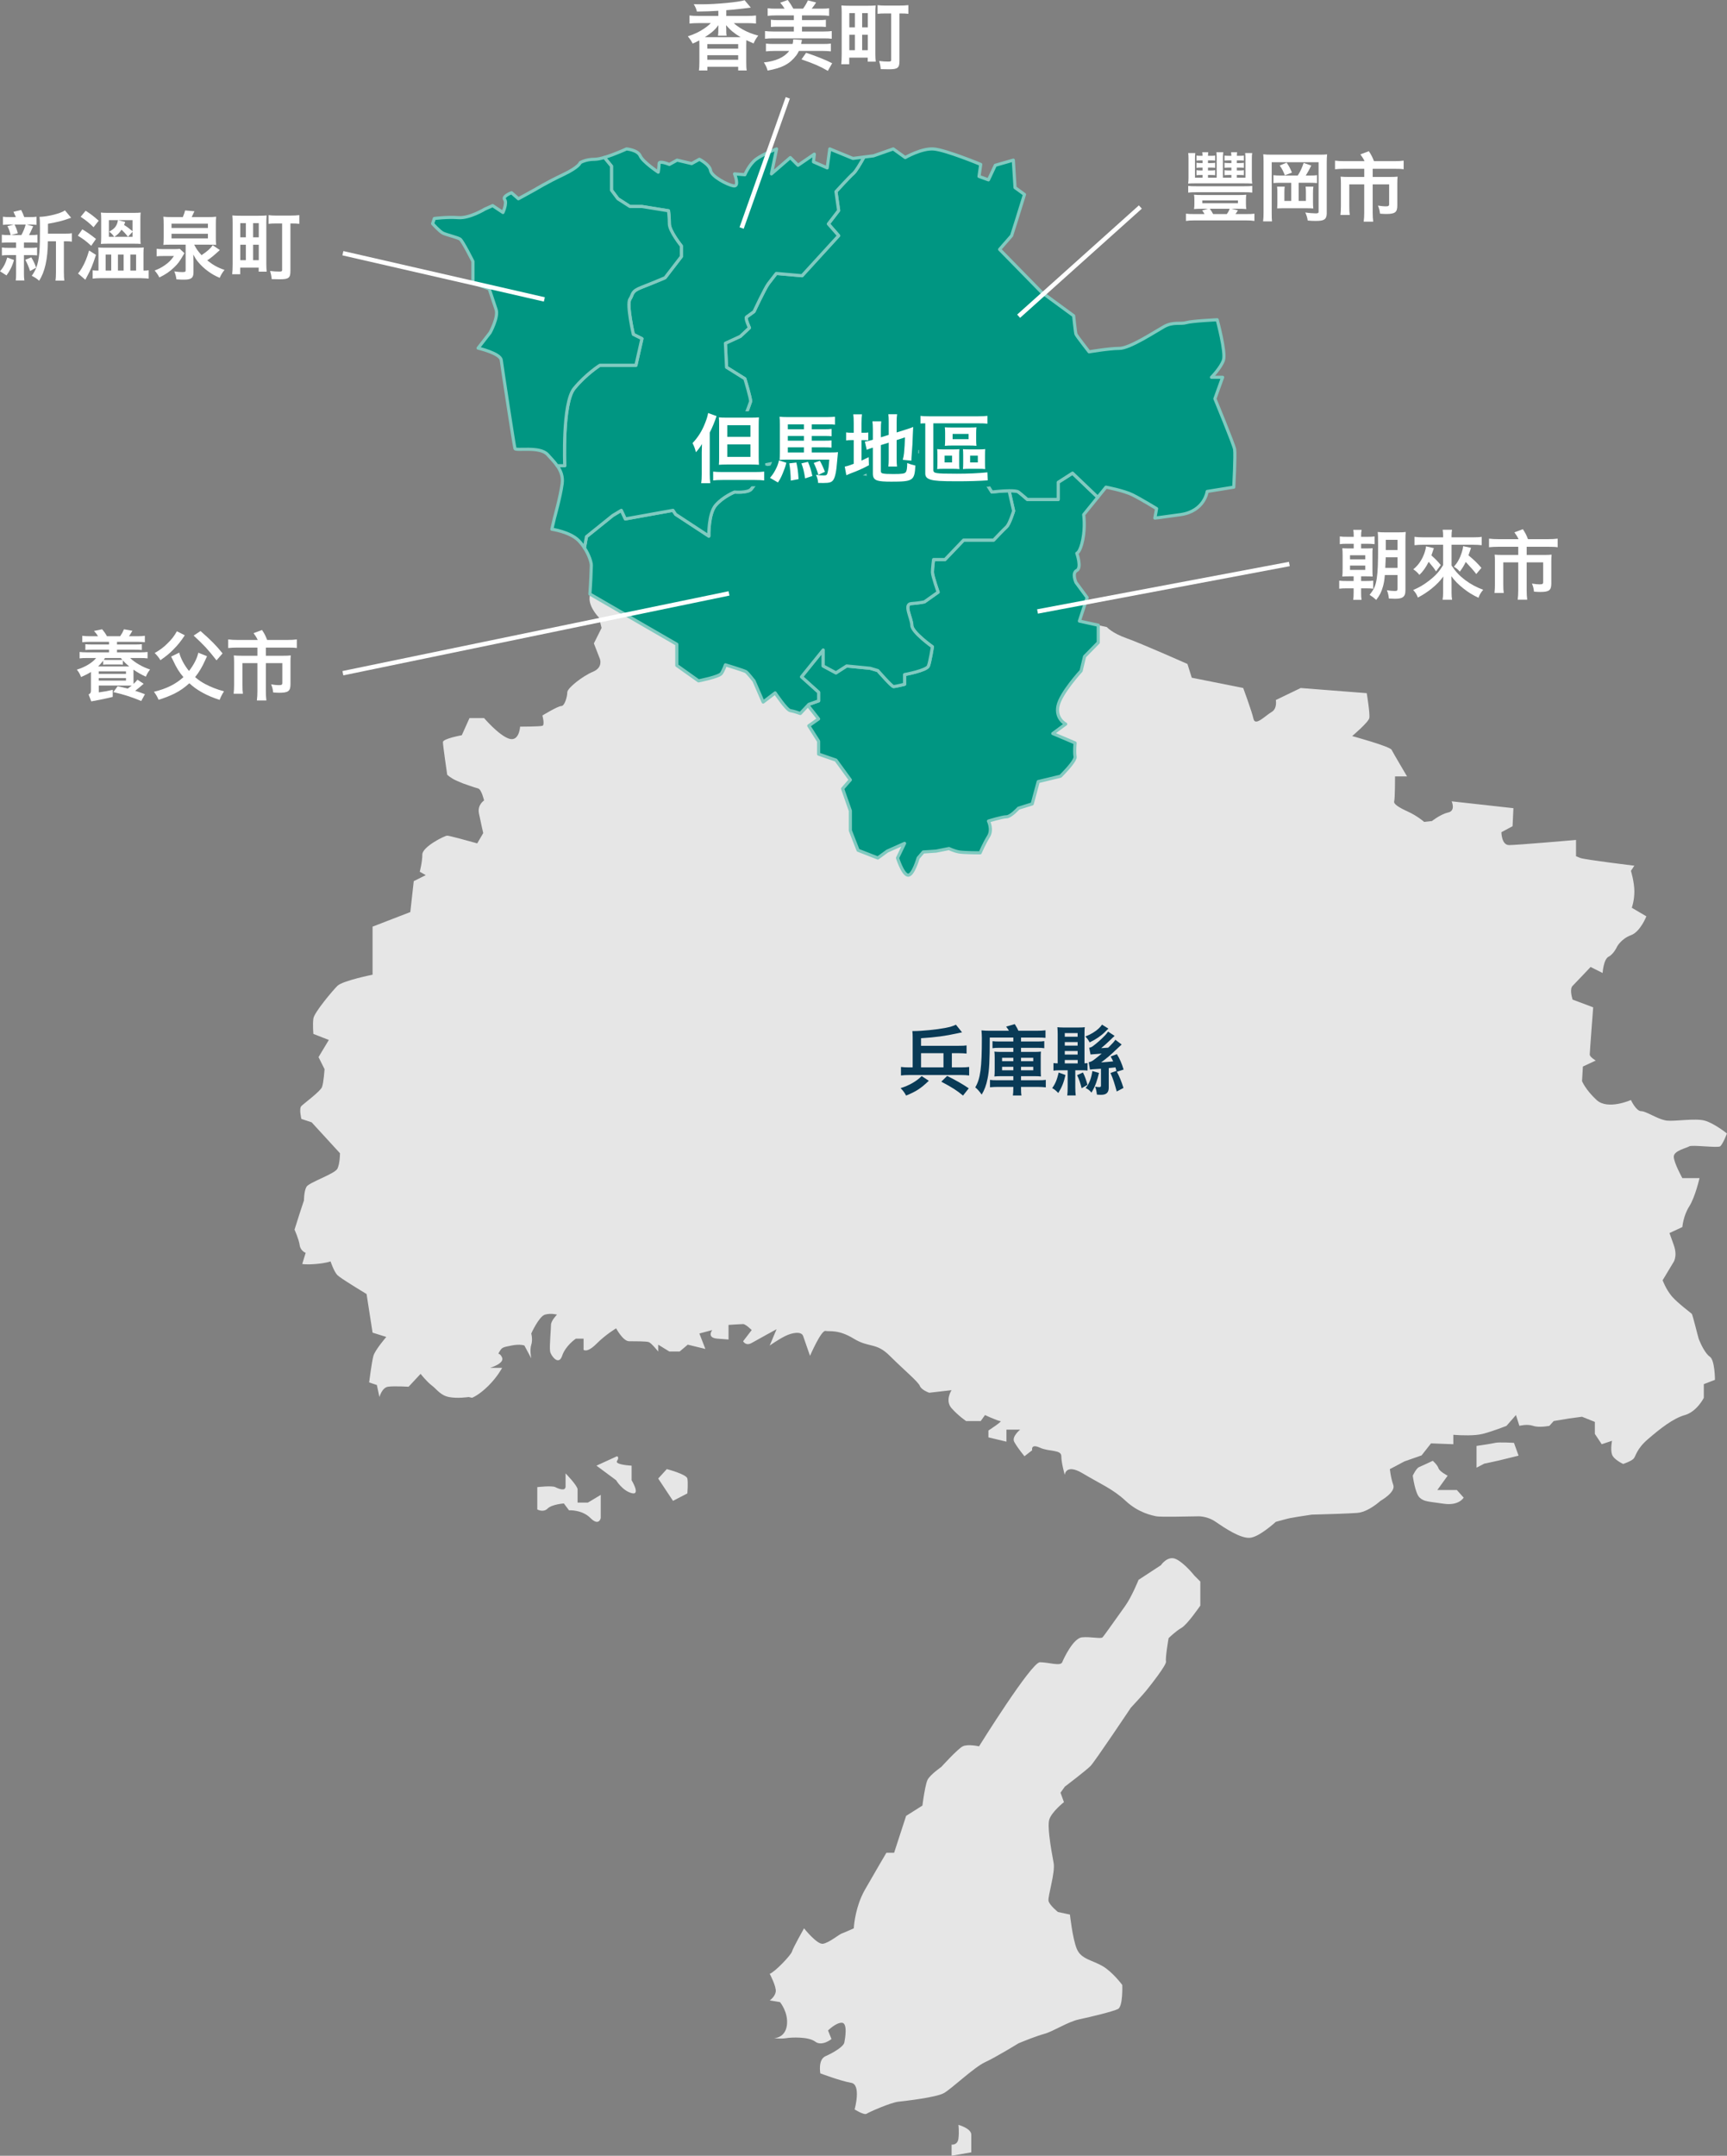 <?xml version="1.0" encoding="UTF-8"?>
<svg id="uuid-ed684fc7-1fb6-4bcc-8547-02f11db9c01c" data-name="レイヤー 2" xmlns="http://www.w3.org/2000/svg" viewBox="0 0 274.312 342.194">
  <rect x="0" y="0" width="274.312" height="342.194" fill="#808080" stroke="none"/>
  <defs>
    <style>
      .uuid-99667c5b-c6ed-4f19-98a7-318e9f92f086 {
        stroke: #009682;
        stroke-width: 2px;
      }

      .uuid-99667c5b-c6ed-4f19-98a7-318e9f92f086, .uuid-248da3c7-9d7e-48c0-a377-9facb4db36e3 {
        fill: #009682;
        stroke-linecap: round;
        stroke-linejoin: round;
      }

      .uuid-61c58f3d-56fa-47d7-a0ce-a8c97f1766c5 {
        fill: none;
        stroke: #fff;
        stroke-miterlimit: 10;
        stroke-width: .7px;
      }

      .uuid-248da3c7-9d7e-48c0-a377-9facb4db36e3 {
        stroke: #80cac0;
        stroke-width: .5px;
      }

      .uuid-b2460ae7-7678-45e1-b5fc-c40e4a0637dd {
        opacity: .8;
      }

      .uuid-39546ff4-213f-4bff-872a-01540f7ed5d8 {
        fill: #093a56;
      }

      .uuid-39546ff4-213f-4bff-872a-01540f7ed5d8, .uuid-fcbf4164-dbc9-4d63-8134-865cd2f8f3e9 {
        stroke-width: 0px;
      }

      .uuid-fcbf4164-dbc9-4d63-8134-865cd2f8f3e9 {
        fill: #fff;
      }
    </style>
  </defs>
  <g id="uuid-c198181c-1f4a-47ad-ad10-a71aee26d4f2" data-name="文字">
    <g>
      <g>
        <g class="uuid-b2460ae7-7678-45e1-b5fc-c40e4a0637dd">
          <path class="uuid-fcbf4164-dbc9-4d63-8134-865cd2f8f3e9" d="m91.742,238.511v-2.09c0-.592-1.907-2.542-1.907-2.542v2.059c0,.832-1.09.394-1.635.121s-2.861,0-2.861,0v3.542s.954.545,1.635-.136,2.589-.817,2.589-.817l.817,1.09s2.043-.136,3.406,1.227,1.635,0,1.635,0v-3.679l-2.043,1.226h-1.635Z"/>
          <path class="uuid-fcbf4164-dbc9-4d63-8134-865cd2f8f3e9" d="m100.325,232.652s-2.725-.136-2.316-.749,0-.75,0-.75l-3.27,1.498,3.126,2.316s.961,1.635,2.46,2.044c1.499.409,0-2.044,0-2.044v-2.316Z"/>
          <path class="uuid-fcbf4164-dbc9-4d63-8134-865cd2f8f3e9" d="m105.911,233.197l-1.363,1.498,2.347,3.542,2.286-1.181s.137-1.681,0-2.362c-.136-.681-3.269-1.498-3.269-1.498Z"/>
          <path class="uuid-fcbf4164-dbc9-4d63-8134-865cd2f8f3e9" d="m186.842,247.503c-1.363-.681-2.453.954-2.453.954l-3.542,2.316s-1.09,2.725-2.18,4.224c-1.09,1.498-3.27,4.632-3.542,4.905-.273.273-1.908-.136-3.27,0s-2.861,3.27-3.134,3.951-2.18,0-3.542,0-9.673,13.352-9.673,13.352c0,0-1.772-.409-2.589,0-.817.409-3.406,3.27-3.406,3.27,0,0-1.771,1.226-2.18,2.044-.26.519-.519,2.028-.674,3.06-.088.591-.143,1.028-.143,1.028l-2.589,1.635-1.907,5.858h-1.227s-1.771,2.998-3.406,5.859c-.207.363-.39.732-.552,1.101-1.115,2.537-1.219,5.031-1.219,5.031,0,0-1.498.681-1.908.817-.409.136-2.043,1.498-2.997,1.635-.954.136-2.998-2.452-2.998-2.452,0,0-1.771,3.133-1.908,3.678-.136.545-2.725,3.27-3.542,3.542,0,0,1.09,2.044.954,2.861s-.954,1.362-.954,1.362l1.635.273s1.362,1.635,1.09,3.679c-.273,2.044-2.043,2.044-2.043,2.044,0,0,1.09.136,1.907,0,.818-.136,3.542-.273,4.632.545,1.09.817,2.589-.409,2.589-.409l-.545-1.363s1.226-1.226,2.18-1.226c.954,0,.545,2.453.409,3.134-.137.681-1.772,1.635-2.998,2.18-1.226.545-.817,2.725-.817,2.725,0,0,3.269,1.226,4.905,1.499,1.635.273.545,4.224.545,4.224,0,0,1.498.954,1.907.681.409-.273,3.815-1.772,5.042-1.908,1.226-.136,5.995-.681,7.221-1.362,1.227-.681,4.769-4.087,6.54-4.905,1.771-.818,5.314-2.998,5.314-2.998,0,0,.086-.036.232-.096.665-.275,2.626-1.067,3.855-1.402,1.499-.409,3.679-1.908,5.586-2.316,1.907-.409,5.314-1.226,6.131-1.635s.681-3.815.681-3.815c0,0-1.498-2.044-3.133-2.998-1.635-.954-3.406-1.09-4.087-2.725-.682-1.635-1.09-5.45-1.09-5.45l-1.907-.409s-1.363-1.09-1.498-1.772c-.137-.681,1.09-4.496.817-5.995-.163-.893-.517-2.748-.691-4.365-.119-1.099-.156-2.087.009-2.583.409-1.226,2.316-2.725,2.316-2.725l-.545-1.499.681-.954s3.406-2.589,4.087-3.285c.681-.696,6.404-9.25,6.404-9.25,0,0,1.907-2.044,2.452-2.725.545-.681,3.27-4.087,3.134-4.632s.409-3.679.409-3.679c0,0,1.09-1.09,2.044-1.635.954-.545,2.997-3.542,2.997-3.542v-3.815l-.954-.954s-1.498-1.908-2.861-2.589Z"/>
          <path class="uuid-fcbf4164-dbc9-4d63-8134-865cd2f8f3e9" d="m152.235,337.289s.136,1.09,0,2.18c-.136,1.09-1.09.954-1.09.954v1.771l3.133-.545v-2.791c0-1.019-2.043-1.569-2.043-1.569Z"/>
          <path class="uuid-fcbf4164-dbc9-4d63-8134-865cd2f8f3e9" d="m270.77,177.881c-1.498-.409-4.632.136-5.995,0-.099-.01-.201-.028-.305-.049-1.33-.279-3.024-1.449-3.783-1.449-.818,0-1.635-1.772-1.635-1.772,0,0-3.679,1.635-5.45,0-1.772-1.635-2.316-2.997-2.316-2.997l.136-2.316,2.044-.954s-.954-.545-.954-.954c0-.409.545-7.494.545-7.494l-3.27-1.227s-.012-.037-.03-.096c-.105-.355-.437-1.617.03-2.083.545-.545,2.861-2.998,2.861-2.998l1.907.954s.136-2.18.954-2.588,1.363-1.635,1.363-1.635c0,0,.681-1.226,2.18-1.771s2.453-2.998,2.453-2.998l-2.316-1.362s.409-1.09.409-2.589-.545-3.27-.545-3.27l.545-.817s-7.902-.954-8.584-1.226l-.681-.273v-2.589s-9.401.817-10.627.817-1.226-2.043-1.226-2.043l1.772-.954.136-2.861-9.81-1.09s.681,1.498-.545,1.771c-.665.147-1.368.536-1.875.86-.427.274-.714.502-.714.502l-1.226.136s-1.09-.954-2.589-1.635c-1.498-.681-2.316-1.226-2.18-1.635s.136-3.951.136-3.951h1.908s-2.18-3.679-2.453-4.224c-.273-.545-6.268-2.18-6.268-2.18,0,0,2.589-2.18,2.725-2.861.136-.681-.409-3.951-.409-3.951l-10.491-.817-3.951,1.908s.273,1.362-.681,1.907-2.589,2.316-2.861,1.09c-.273-1.226-1.635-4.905-1.635-4.905l-8.175-1.635-.681-2.18s-7.357-3.27-9.673-4.087c-2.316-.817-3.134-1.771-3.134-1.771l-1.362-.298v2.751l-2.18,2.22-.545,2.276s-3.27,3.542-3.679,5.586c-.409,2.043,1.226,2.861,1.226,2.861l-2.043,1.498,3.542,1.498s-.064.701-.06,1.363c.002.305.017.602.06.817.097.487-1.127,1.859-1.834,2.602-.281.295-.482.494-.482.494l-3.542.856-.954,3.542-2.18.681s-1.226,1.362-1.907,1.362-2.861.681-2.861.681c0,0,.681,1.363,0,2.453s-1.321,2.589-1.321,2.589c0,0-2.494,0-3.312-.136s-1.635-.545-1.635-.545l-2.044.409-2.043.136-.818.954s-.817,2.861-1.635,2.725c-.817-.137-1.635-2.725-1.635-2.725l1.12-2.316-2.755,1.227-1.498,1.09-3.134-1.226-1.226-3.134v-3.134l-1.113-3.178-.113-.324,1.226-1.402-2.286-3.134-2.755-.954v-2.044l-1.557-2.452,1.557-1.09-1.696-2.153-1.21,1.291s-.999-.364-1.59-.455c-.59-.091-2.407-2.815-2.407-2.815l-1.907,1.453-1.454-3.361s-.999-1.272-1.272-1.453c-.273-.182-3.27-1.09-3.27-1.09,0,0-.273.817-.636,1.363-.364.545-3.633,1.181-3.633,1.181l-3.452-2.452v-3.361l-13.807-7.971c-.015.2-.03.391-.045.562-.136,1.549,1.498,3.185,1.498,3.185l.409,1.635-1.226,2.452.954,2.453s.545,1.362-1.09,2.044c-1.635.681-4.087,2.588-4.087,3.269s-.409,2.18-.954,2.18c-.545,0-2.997,1.498-2.997,1.498,0,0,.409,1.499,0,1.635s-3.542.136-3.542.136c0,0-.136,2.452-1.771,1.907-1.635-.545-3.951-3.27-3.951-3.27h-2.316l-1.226,2.725s-2.998.545-2.998,1.09c0,.545.681,5.178.681,5.178,0,0,.545.545,1.498.954l.954.409s1.907.681,2.452.817.954,1.908.954,1.908c0,0-1.09.681-.818,2.043s.681,3.134.681,3.134l-.954,1.634s-.08-.022-.212-.06c-.874-.244-4.201-1.166-4.556-1.166-.409,0-3.951,1.771-3.951,2.998s-.409,2.725-.409,2.725l.954.545-1.907.954-.545,4.905-5.995,2.316v7.629s-4.769.954-5.586,1.772-3.679,4.224-3.815,5.177,0,2.453,0,2.453l2.452.954-1.635,2.725.954,1.907s-.136,2.18-.409,2.861-2.861,2.588-3.27,2.998c-.409.409,0,2.043,0,2.043l1.635.545,4.231,4.615.266.29s0,1.635-.409,2.453-4.496,2.18-4.905,2.861c-.409.681-.409,2.18-.409,2.18l-.59,1.772-.908,2.861s.681,1.499.817,2.453.954,1.226.954,1.226l-.545,1.772s.545.136,2.18,0,2.316-.409,2.316-.409c0,0,.545,1.635,1.09,2.18.068.068.192.167.357.287,1.149.835,4.275,2.711,4.275,2.711l.954,6.131,2.18.682s-1.772,2.043-2.044,2.997c-.273.954-.681,4.224-.681,4.224l1.226.409.409,1.908s.408-1.499,1.362-1.635c.954-.136,3.27,0,3.27,0l1.907-2.043s.954,1.226,1.771,1.839c.818.613,1.363,1.567,2.725,1.839,1.363.273,3.134,0,3.134,0l.545.121s1.09-.409,2.589-1.9c1.498-1.491,2.18-2.853,2.18-2.853h-1.907s2.316-.681,1.907-1.635c-.409-.954-.817-.273-.409-.954s.545-.681,1.908-.954c1.362-.273,2.043,0,2.043,0l1.09,2.043s-.273-1.333,0-2.165c.174-.53.126-1.108.069-1.458-.033-.2-.069-.328-.069-.328,0,0,1.227-2.725,2.18-2.997.954-.273,1.907,0,1.907,0,0,0-.954.954-.954,1.635,0,.315-.058,1.093-.107,1.908-.058.95-.102,1.949-.029,2.316.136.681,1.362,2.316,1.908.681.545-1.635,2.18-2.725,2.18-2.725h1.226v1.771s.545.545,2.044-.954c1.498-1.499,3.126-2.453,3.126-2.453,0,0,1.098,2.044,2.051,2.044s2.725,0,3.134.136,1.498,1.498,1.498,1.498v-1.09l1.112.684.66.406h1.635l1.287-1.09,2.8.681-.954-2.453,2.043-.545s-.954,1.226.818,1.363l1.771.136v-2.316s1.907-.136,2.316-.136c.409,0,1.362.954,1.362.954l-1.362,1.772s.409.817,1.362.273,3.951-2.18,3.951-2.18l-1.09,2.589s1.362-.954,2.452-1.499c1.09-.545,2.589-.817,2.861,0,.273.818,1.09,3.134,1.09,3.134,0,0,1.772-4.087,2.453-3.951s2.043-.273,4.496,1.227c2.453,1.498,3.542.545,5.722,2.725.072.072.144.142.216.213,2.115,2.09,4.29,3.897,4.553,4.555.273.682,1.499,1.09,1.499,1.09l2.405-.277,1.137-.131s-1.09,1.635,0,2.861c1.09,1.226,2.316,2.044,2.316,2.044h2.316l.681-.954s.405.189.89.398c.606.261,1.335.555,1.562.555.409,0-1.908,1.498-1.908,1.498v1.09l2.861.682v-1.908h2.18s-1.362,1.09-.954,1.908c.034.067.075.142.119.217.487.84,1.517,2.099,1.517,2.099l1.226-.954s-.273-1.09,1.226-.409,3.406.273,3.406,1.362.545,2.952.545,2.952c0,0,.136-1.862,2.861-.227,2.725,1.635,4.769,2.452,6.812,4.36,2.044,1.907,4.224,2.316,4.905,2.453.592.118,4.988.031,6.131.006.172-.004.273-.006.273-.006,0,0,1.499-.151,2.998.878s3.951,2.664,5.45,2.528c1.499-.136,4.087-2.528,4.087-2.528,0,0,1.008-.29,1.772-.479.208-.052.399-.097.545-.126.681-.137,3.406-.545,3.406-.545,0,0,2.151-.054,4.189-.127,1.206-.044,2.373-.094,3.032-.145,1.115-.085,2.284-.819,2.997-1.352.419-.312.681-.556.681-.556,0,0,2.453-1.363,2.044-2.521-.227-.643-.37-1.347-.452-1.848-.066-.401-.093-.672-.093-.672l2.316-1.227,2.725-.954,1.498-1.907.31.012,3.233.124v-1.499s1.968.179,3.584.029c.378-.035.738-.088,1.048-.166,1.635-.409,3.815-1.283,3.815-1.283l1.499-1.714.545,1.714s1.226-.329,2.18,0c.123.043.259.074.4.097.95.152,2.188-.097,2.188-.097l.681-.761,1.18-.197,1.273-.212,2.043-.273,2.044.817v1.907l1.09,1.635,1.205-.401.43-.144s-.273,1.363,0,2.18,1.772,1.498,1.772,1.498c0,0,1.226-.409,1.635-.817s.409-1.498,2.316-3.134c1.907-1.635,3.951-3.269,5.858-3.814,1.908-.545,2.998-2.725,2.998-2.725v-2.18l1.771-.681s0-3.134-.817-3.679c-.696-.464-1.392-1.917-1.667-2.588-.048-.117-.084-.212-.104-.273-.136-.409-.954-3.785-1.09-3.937-.136-.151-2.18-1.65-3.133-2.74-.039-.045-.076-.09-.113-.136-.883-1.075-1.386-2.453-1.386-2.453l1.635-2.725s.817-.954.136-2.861l-.681-1.908,2.043-.954s.136-1.771,1.09-3.27c.954-1.498,1.635-4.496,1.635-4.496h-2.725s-1.362-2.452-1.362-3.406c0-.954,2.043-1.362,2.453-1.635.408-.273,4.496.273,4.905,0s1.09-2.044,1.09-2.044c0,0-2.044-1.635-3.542-2.043Z"/>
          <path class="uuid-fcbf4164-dbc9-4d63-8134-865cd2f8f3e9" d="m228.306,236.512l1.635-2.271s-1.272-.636-1.453-1.181-.909-1.181-.909-1.181c0,0-1.726.817-2.18 1s-.999,1.362-.999,1.362c0,0,.363,2.815,1.09,3.481.727.665,1.363.606,3.815.969,2.453.363,3.179-.969,3.179-.969l-1.09-1.211h-3.088Z"/>
          <path class="uuid-fcbf4164-dbc9-4d63-8134-865cd2f8f3e9" d="m237.48,229.034c-.635.151-2.952.484-2.952.484v3.451l1.226-.635,2.112-.455,3.338-.817-.727-2.028s-2.362-.152-2.998,0Z"/>
        </g>
        <g>
          <path class="uuid-248da3c7-9d7e-48c0-a377-9facb4db36e3" d="m168.085,76.559v2.725h-4.905s-.818-.727-1.408-1.181c-.21-.162-.809-.207-1.491-.2l.265,1.199.454,1.998s-.635,2.089-1.135,2.543c-.5.454-2.044,2.089-2.044,2.089h-4.769l-2.952,3.088h-1.817s-.182,1.363-.182,1.998.908,3.179.908,3.179l-2.18,1.544s-.818.181-2.089.273c-1.272.091.091,2.361.091,3.451s3.27,3.406,3.27,3.406c0,0-.363,2.316-.636,3.043-.273.727-3.785,1.363-3.785,1.363v1.544s-1.484.363-1.756.363-2.498-2.543-2.498-2.543l-1.226-.363-3.724-.363-1.695,1.09-2.029-1.09v-2.543l-3.452,4.269,2.725,2.452v1.363l-1.544.545-.152.163,1.697,2.153-1.557,1.09,1.557,2.452v2.044l2.755.954,2.286,3.134-1.226,1.403.113.324,1.113,3.178v3.134l1.226,3.134,3.134,1.226,1.499-1.09,2.755-1.226-1.12,2.316s.818,2.589,1.635,2.725,1.635-2.725,1.635-2.725l.818-.954,2.044-.136,2.044-.409s.818.409,1.635.545,3.312.136,3.312.136c0,0,.639-1.499,1.321-2.589.681-1.09,0-2.452,0-2.452,0,0,2.18-.681,2.861-.681s1.907-1.363,1.907-1.363l2.18-.681.954-3.542,3.542-.855s.201-.199.482-.494c.707-.743,1.931-2.114,1.834-2.601-.043-.215-.059-.512-.06-.818-.004-.661.06-1.363.06-1.363l-3.542-1.499,2.044-1.499s-1.635-.818-1.226-2.861,3.679-5.586,3.679-5.586l.545-2.276,2.18-2.22v-2.751l-2.997-.656,1.226-3.729-1.771-2.402s-.681-1.499.136-1.907,0-2.725,0-2.725c0,0,.545-.136.954-2.18s.136-3.951.136-3.951l2.24-2.757-4.011-3.829-2.271,1.453Z"/>
          <path class="uuid-248da3c7-9d7e-48c0-a377-9facb4db36e3" d="m107.501,105.625l3.452,2.452s3.27-.636,3.633-1.181.636-1.363.636-1.363c0,0,2.997.908,3.27,1.09.273.182,1.272,1.454,1.272,1.454l1.454,3.361,1.907-1.453s1.816,2.725,2.407,2.816c.591.091,1.589.454,1.589.454l1.21-1.291.152-.163,1.544-.545v-1.363l-2.725-2.452,3.452-4.269v2.543l2.029,1.09,1.695-1.09,3.724.363,1.226.363s2.225,2.543,2.498,2.543,1.756-.363,1.756-.363v-1.544s3.512-.636,3.785-1.363c.273-.727.636-3.043.636-3.043,0,0-3.27-2.316-3.27-3.406s-1.363-3.36-.091-3.451c1.272-.091,2.089-.273,2.089-.273l2.18-1.544s-.908-2.543-.908-3.179.182-1.998.182-1.998h1.817l2.952-3.088h4.769s1.544-1.635,2.044-2.089c.5-.454,1.135-2.543,1.135-2.543l-.454-1.998-.265-1.199c-1.23.013-2.733.2-2.733.2l-3.179-4.996-1.317-.091v-1.907l-1.317-1.09-1.635-.908-2.634.636s-.182,1.272-1.09,1.817c-.908.545-3.542-.999-3.542-.999l-3.406,1.726.772,1.998s-.999,1.181-2.452.999c-1.454-.182-3.088-1.363-3.088-1.363l-2.543,1.363-2.816-1.363h-1.363c-.818,0-2.543-.636-3.451-.636-.445,0-2.918.48-5.325.969.789.705,1.631,1.211,1.631,1.211,0,0-.939,1.544-1.484,2.18s-2.634.454-2.634.454c0,0-1.817.727-2.997,2.089-1.181,1.363-1.09,4.905-1.09,4.905l-5.268-3.452-.424-.636-7.569,1.363-.636-1.363-1.363.818-4.178,3.361-.323,1.776c.727,1.116,1.095,2.268,1.095,2.766,0,.606-.108,2.96-.227,4.564l13.806,7.971v3.361Z"/>
          <path class="uuid-248da3c7-9d7e-48c0-a377-9facb4db36e3" d="m132.782,30.416l.424,2.997-1.635,2.129,1.635,1.867-5.813,6.358-4.087-.363s-.727.908-1.272,1.635-2.271,4.42-2.271,4.42c0,0-.908.666-1.181.848-.273.182.454,1.726.454,1.726l-1.453,1.363-2.362,1.09.181,3.815,2.907,1.816s.999,3.27.908,3.633-1.816,4.814-1.816,4.814c0,0,.091,2.452.454,3.906.155.622.716,1.26,1.306,1.787,2.407-.489,4.88-.969,5.325-.969.908,0,2.634.636,3.451.636h1.363l2.816,1.363,2.543-1.363s1.635,1.181,3.088,1.363c1.454.182,2.452-.999,2.452-.999l-.772-1.998,3.406-1.726s2.634,1.544,3.542.999c.908-.545,1.09-1.817,1.09-1.817l2.634-.636,1.635.908,1.317,1.09v1.907l1.317.091,3.179,4.996s1.503-.187,2.733-.2c.681-.007,1.281.038,1.491.2.59.454,1.408,1.181,1.408,1.181h4.905v-2.725l2.271-1.453,4.011,3.829,1.303-1.603s2.861.545,4.224,1.226,3.815,2.18,3.815,2.18l-.273,1.499s.273,0,4.087-.545,4.224-3.679,4.224-3.679l4.224-.681s.273-5.177.136-5.995-3.134-8.039-3.134-8.039l1.226-3.406h-1.771s1.499-1.499,1.907-2.725-.999-6.404-.999-6.404c0,0-3.996.182-4.905.454s-2.089-.182-3.542.636c-1.454.818-5.45,3.452-7.085,3.452s-4.814.545-4.814.545c0,0-1.998-2.543-2.089-2.816s-.363-2.907-.363-2.907l-5.086-3.724-6.676-6.812,1.907-2.18.818-2.589,1.226-3.951-1.499-1.09-.273-4.36-2.861.818-1.09,2.316-1.499-.545.273-1.907s-5.586-2.316-7.494-2.452-4.496,1.363-4.496,1.363l-1.907-1.371-3.134,1.099-1.512.189c-.554.998-1.296,2.263-1.667,2.582-.636.545-2.786,2.907-2.786,2.907Z"/>
          <path class="uuid-248da3c7-9d7e-48c0-a377-9facb4db36e3" d="m97.328,81.827l1.363-.818.636,1.363,7.569-1.363.424.636,5.268,3.452s-.091-3.542,1.09-4.905c1.181-1.363,2.997-2.089,2.997-2.089,0,0,2.089.182,2.634-.454s1.484-2.18,1.484-2.18c0,0-.842-.506-1.631-1.211-.59-.527-1.151-1.165-1.306-1.787-.363-1.454-.454-3.906-.454-3.906,0,0,1.725-4.45,1.816-4.814s-.908-3.633-.908-3.633l-2.907-1.816-.181-3.815,2.362-1.09,1.453-1.363s-.727-1.544-.454-1.726c.273-.182,1.181-.848,1.181-.848,0,0,1.726-3.694,2.271-4.42s1.272-1.635,1.272-1.635l4.087.363,5.813-6.358-1.635-1.867,1.635-2.129-.424-2.997s2.15-2.362,2.786-2.907c.371-.318,1.113-1.583,1.667-2.582l-1.758.22-3.679-1.508-.409,3.006-2.18-.954.136-1.226-2.589,1.771-1.226-1.226-2.997,2.589.818-3.96s-2.18.826-3.27,1.644-1.771,2.452-1.771,2.452l-1.635-.136s.818,2.044-.136,1.907-3.542-1.499-3.679-2.452-1.771-1.771-1.771-1.771l-1.226.681-2.316-.545-1.226.681s-1.635-.681-1.635-.136-.136,1.363-.136,1.363c0,0-2.452-1.635-2.861-2.589s-2.18-1.099-2.18-1.099c0,0-1.909.885-3.517,1.356l1.133,1.378v3.815l1.022,1.363,1.907,1.226h1.907l4.224.681s.136.954.136,2.084,1.907,3.502,1.907,3.502v1.675l-2.589,3.366s-1.907.818-3.679,1.499-1.363,1.09-1.907,1.907.545,5.586.545,5.586l1.363.681-.954,4.224h-5.722s-2.18,1.363-4.087,3.679c-1.907,2.316-1.499,12.262-1.499,12.262h-1.199c.574.807.945,1.702.791,2.861-.273,2.044-1.226,5.45-1.226,5.45l-.409,1.771s2.861.409,4.224,1.771c.367.367.681.774.949,1.185l.323-1.776,4.178-3.361Z"/>
          <path class="uuid-248da3c7-9d7e-48c0-a377-9facb4db36e3" d="m91.197,61.662c1.907-2.316,4.087-3.679,4.087-3.679h5.722l.954-4.224-1.363-.681s-1.09-4.769-.545-5.586.136-1.226,1.907-1.907,3.679-1.499,3.679-1.499l2.589-3.366v-1.675s-1.907-2.372-1.907-3.502-.136-2.084-.136-2.084l-4.224-.681h-1.907l-1.907-1.226-1.022-1.363v-3.815l-1.133-1.378c-.582.17-1.126.288-1.524.288-1.499,0-2.316.545-2.316.545,0,0-.136.681-2.725,1.907s-4.36,2.316-4.36,2.316l-2.725,1.499-1.09-.954s-1.499.545-1.09,1.09-.273,2.044-.273,2.044l-1.635-1.09-1.226.545s-2.452,1.499-4.224,1.363-3.815.136-3.815.136l-.273.818s1.09,1.226,1.635,1.499,2.316.681,2.725.954,2.044,3.542,2.044,3.542v3.406l2.589.954,1.09,3.27c.409,1.226-.954,3.679-.954,3.679l-1.907,2.452s3.542.818,3.679,1.907,2.044,13.625,2.18,14.033,3.951-.409,5.177.954c.531.59,1.087,1.155,1.526,1.771h1.199s-.409-9.946,1.499-12.262Z"/>
        </g>
        <g>
          <path class="uuid-39546ff4-213f-4bff-872a-01540f7ed5d8" d="m147.533,171.556c-1.283,1.223-2.003,1.691-3.61,2.351-.264-.492-.444-.732-.875-1.187,1.307-.384,2.542-1.092,3.346-1.907l1.139.743Zm5.097-2.123c.564,0,.947-.024,1.307-.072v1.355c-.408-.048-.779-.072-1.307-.072h-8.216c-.516,0-.911.024-1.307.072v-1.355c.372.048.756.072,1.307.072h.552v-4.665c0-.444-.012-.744-.048-1.103h.276c1.223,0,3.622-.24,4.929-.492.744-.144,1.26-.3,1.715-.516l.971,1.211c-.12.036-.132.036-.348.072-.084.024-.192.048-.324.072-2.051.444-3.538.648-5.841.791v1.2h5.997c.576,0,.875-.012,1.235-.06v1.295c-.36-.036-.708-.06-1.235-.06h-1.103v2.255h1.439Zm-2.771-2.255h-3.562v2.255h3.562v-2.255Zm3.106,6.728c-1.007-.828-1.667-1.259-3.454-2.207l.935-.912c1.403.696,2.542,1.355,3.43,1.967l-.912,1.151Z"/>
          <path class="uuid-39546ff4-213f-4bff-872a-01540f7ed5d8" d="m164.78,165.32c.551,0,.768-.012,1.091-.06v1.127c-.324-.048-.552-.06-1.091-.06h-2.603v.648h2.039c.504,0,.815-.012,1.127-.048-.036.3-.036.468-.036.996v1.931c0,.528.012.743.036,1.019-.312-.036-.6-.048-1.127-.048h-2.039v.648h2.603c.708,0,1.007-.012,1.331-.06v1.187c-.42-.048-.839-.072-1.403-.072h-2.531v.156c0,.564.012.888.072,1.211h-1.367c.048-.324.072-.648.072-1.223v-.144h-2.351c-.54,0-.971.024-1.355.06v-1.175c.3.048.588.06,1.223.06h2.483v-.648h-1.859c-.528,0-.827.012-1.151.048.036-.324.048-.54.048-1.044v-1.931c0-.48-.012-.672-.048-.971.324.036.6.048,1.163.048h1.847v-.648h-2.219c-.551,0-.755.012-1.091.06v-1.115c.324.036.6.048,1.103.048h2.207v-.624h-3.742c0,3.634-.084,5.241-.348,6.513-.204,1.044-.504,1.835-.935,2.542-.42-.588-.612-.791-1.019-1.151.815-1.379,1.044-3.094,1.044-7.843,0-.372-.024-.744-.06-1.2.468.048.875.06,1.475.06h2.89c-.132-.228-.216-.348-.444-.66l1.367-.396c.348.576.444.731.576,1.055h2.926c.552,0,.996-.024,1.379-.072v1.2c-.312-.036-.684-.048-1.295-.048h-2.591v.624h2.603Zm-3.826,2.59h-1.787v.54h1.787v-.54Zm0,1.427h-1.787v.552h1.787v-.552Zm1.223-.887h1.943v-.54h-1.943v.54Zm0,1.439h1.943v-.552h-1.943v.552Z"/>
          <path class="uuid-39546ff4-213f-4bff-872a-01540f7ed5d8" d="m169.236,170.644c-.264,1.163-.552,1.907-1.139,2.854-.432-.432-.552-.54-.971-.779.48-.66.756-1.295,1.032-2.471l1.079.396Zm1.559,1.871c0,.612.024,1.032.072,1.367h-1.355c.06-.348.072-.816.072-1.391v-2.603h-1.295c-.396,0-.768.024-.96.06v-1.2c.168.024.36.036.516.036h.156v-4.654c0-.372-.024-.791-.048-1.079.24.024.492.048.876.048h2.591c.384,0,.647-.012.887-.048-.036.24-.048.468-.048.827v4.905c.18,0,.336-.012.48-.036v1.188c-.3-.036-.576-.048-.923-.048h-1.02v2.627Zm-1.667-7.951h2.039v-.576h-2.039v.576Zm0,1.415h2.039v-.564h-2.039v.564Zm0,1.415h2.039v-.564h-2.039v.564Zm2.051.864h-2.051v.54h2.051v-.54Zm.624,4.486c-.192-.791-.408-1.439-.72-2.075l.935-.432c.324.66.588,1.427.708,1.967l-.923.54Zm4.258-9.463c-.12.096-.252.228-.552.528-.612.612-1.487,1.211-2.435,1.655-.204-.384-.444-.72-.684-.935.875-.336,1.607-.779,2.171-1.319.192-.18.372-.396.48-.564l1.02.635Zm-1.499,7.028c-.252,1.055-.551,2.075-1.199,3.13-.252-.348-.576-.564-.924-.732.636-.755.924-1.679,1.067-2.699l1.055.3Zm1.859-2.615l.983-.36c.456.732.791,1.511,1.067,2.447l-1.067.348c.384.708.732,1.547,1.044,2.566l-1.067.564c-.324-1.139-.552-1.979-.996-2.938l.948-.336c-.048-.18-.096-.372-.156-.552l-1.067.108v3.094c0,.744-.324,1.151-1.211,1.151-.276,0-.42-.012-.672-.036-.048-.468-.132-.887-.276-1.259.264.048.456.072.636.072.216,0,.288-.06.288-.252v-2.662c-.276.012-.54.036-.768.048-.408.024-.792.048-.984.084l-.192-1.163c.264-.06.492-.144.768-.348.42-.312.864-.672,1.295-1.031l-1.775.144-.216-1.067c.24-.048.396-.108.648-.3.54-.408,1.223-.984,1.871-1.667.168-.18.348-.396.48-.6l1.044.684c-.216.18-.42.384-.612.576-.564.552-1.091,1.008-1.523,1.367l1.103-.072.216-.204c.42-.408.708-.72.935-1.055l.996.755-1.044.972c-.516.516-1.379,1.259-2.219,1.871.588-.036,1.259-.096,1.919-.168l-.396-.779Z"/>
        </g>
        <g>
          <path class="uuid-fcbf4164-dbc9-4d63-8134-865cd2f8f3e9" d="m196.623,33.391c-.216.348-.276.456-.384.588h1.667c.708,0,1.008-.012,1.343-.06v1.151c-.384-.06-.768-.084-1.343-.084h-8.144c-.6,0-.995.024-1.391.084v-1.151c.384.048.66.06,1.391.06h1.559c-.096-.204-.216-.372-.372-.576l.911-.264h-.948c-.6,0-.875.012-1.259.048.048-.24.06-.504.06-.815v-.66c0-.324-.012-.576-.06-.803.336.036.804.048,1.331.048h5.649c.528,0,.995-.012,1.331-.048-.048.228-.06.456-.06.803v.66c0,.324.012.588.06.815-.372-.036-.744-.048-1.247-.048h-1.103l1.007.252Zm-3.37-5.181v-3.214c0-.36-.012-.612-.048-.828h1.103c-.048.264-.06.48-.06.828v3.214h1.343v-.432h-.42c-.324,0-.48.012-.672.036v-.803c.192.036.384.048.684.048h.408v-.456h-.42c-.324,0-.48.012-.672.036v-.803c.192.036.384.048.684.048h.408v-.42h-.42c-.336,0-.456.012-.672.036v-.803c.18.024.384.036.684.036h.408c-.012-.24-.024-.36-.048-.564h.96c-.012.036-.012.072-.012.096-.024.156-.024.18-.024.324-.012.084-.012.096-.012.144h.408c.324,0,.528-.012.708-.036v.803c-.228-.024-.336-.036-.684-.036h-.432v.42h.408c.324,0,.504-.012.708-.048v.803c-.192-.024-.348-.036-.684-.036h-.432v.456h.408c.324,0,.516-.012.708-.048v.803c-.192-.024-.348-.036-.684-.036h-.432v.432h1.367v-3.083c0-.348-.012-.6-.048-.827h1.127c-.048.252-.06.444-.06.827v3.106c0,.396.012.624.06.911-.42-.024-.696-.036-1.403-.036h-7.4c-.791,0-.995,0-1.379.036.048-.324.06-.54.06-.911v-3.118c0-.336-.012-.564-.048-.815h1.127c-.036.228-.048.468-.048.827v3.083h1.2v-.432h-.276c-.336,0-.492.012-.684.036v-.803c.192.036.384.048.708.048h.252v-.456h-.276c-.336,0-.492.012-.684.036v-.803c.204.036.384.048.708.048h.252v-.42h-.276c-.348,0-.456.012-.684.036v-.803c.18.024.384.036.708.036h.252c-.012-.24-.012-.36-.048-.564h.96c-.036.216-.048.36-.048.564h.432c.324,0,.528-.012.708-.036v.803c-.228-.036-.336-.036-.684-.036h-.456v.42h.432c.324,0,.504-.012.708-.048v.803c-.192-.024-.348-.036-.684-.036h-.456v.456h.432c.324,0,.516-.012.708-.048v.803c-.192-.024-.348-.036-.684-.036h-.456v.432h1.379Zm5.649,2.362c-.348-.048-.6-.06-1.391-.06h-7.412c-.779,0-1.032.012-1.367.06v-1.067c.324.048.552.06,1.367.06h7.412c.828,0,1.067-.012,1.391-.06v1.067Zm-7.928,1.679h5.661v-.432h-5.661v.432Zm1.188.887c.18.24.384.552.528.84h2.171c.204-.264.348-.528.456-.84h-3.154Z"/>
          <path class="uuid-fcbf4164-dbc9-4d63-8134-865cd2f8f3e9" d="m209.502,24.552c.66,0,.96-.012,1.295-.048-.048.372-.06.72-.06,1.307v8.095c0,.444-.144.779-.396.935-.264.168-.648.228-1.379.228-.408,0-.648-.012-1.247-.06-.084-.516-.156-.756-.384-1.283.516.084,1.259.144,1.655.144.348,0,.456-.06.456-.24v-7.88h-7.448v8.06c0,.684.012.995.048,1.331h-1.415c.048-.408.072-.816.072-1.367v-8.12c0-.492-.012-.791-.048-1.163.384.048.708.06,1.379.06h7.472Zm-1.379,3.31c.54,0,.768-.012,1.067-.06v1.26c-.276-.036-.612-.048-1.067-.048h-1.847v2.878h1.151v-1.343c0-.372-.012-.624-.048-.924h1.235c-.048.324-.06.576-.06,1.02v1.427c0,.456.012.731.048,1.02-.336-.024-.648-.036-1.115-.036h-3.742q-.528,0-.887.024c.024-.24.036-.635.036-.995v-1.415c0-.468,0-.54-.048-1.044h1.211c-.036.276-.048.516-.048.948v1.319h1.091v-2.878h-1.751c-.492,0-.779.012-1.079.048v-1.26c.348.048.576.06,1.079.06h2.783c.384-.588.708-1.295.935-2.003l1.211.42c-.348.72-.588,1.139-.876,1.583h.72Zm-3.754-2.051c.444.696.492.779.84,1.583l-1.127.432c-.264-.684-.456-1.044-.816-1.547l1.103-.468Z"/>
          <path class="uuid-fcbf4164-dbc9-4d63-8134-865cd2f8f3e9" d="m214.318,29.265v3.442c0,.659.012,1.019.072,1.415h-1.475c.048-.456.072-.852.072-1.403v-3.646c0-.372-.012-.684-.048-1.032.384.036.72.048,1.235.048h2.519v-1.295h-3.166c-.552,0-1.019.024-1.475.072v-1.367c.468.06.899.084,1.511.084h3.178c-.192-.408-.348-.648-.66-1.079l1.343-.504c.408.612.564.935.815,1.583h3.202c.648,0,1.079-.024,1.511-.084v1.367c-.396-.06-.731-.072-1.475-.072h-3.442v1.295h2.783c.54,0,.816-.012,1.175-.048-.036.324-.048.6-.048,1.032v3.538c0,1.08-.348,1.355-1.751,1.355-.3,0-.492-.012-.996-.048-.072-.552-.108-.72-.324-1.283.552.084.912.12,1.175.12.504,0,.6-.06.6-.372v-3.118h-2.615v4.449c0,.588.024.995.084,1.475h-1.511c.06-.492.084-.911.084-1.463v-4.461h-2.375Z"/>
        </g>
        <g>
          <path class="uuid-fcbf4164-dbc9-4d63-8134-865cd2f8f3e9" d="m217.143,85.211c.6,0,.864-.012,1.188-.06v1.223c-.336-.036-.72-.06-1.188-.06h-.948v.744h.696c.647,0,.864-.012,1.139-.036-.036.264-.036.408-.036,1.127v2.063c0,.803.012,1.031.036,1.307-.336-.024-.564-.036-1.139-.036h-.696v.743h.756c.552,0,.864-.012,1.163-.06v1.283c-.36-.048-.612-.06-1.151-.06h-.768v.6c0,.6.012.875.072,1.223h-1.331c.06-.348.072-.588.072-1.223v-.6h-1.079c-.552,0-.84.012-1.211.06v-1.283c.312.048.588.06,1.175.06h1.115v-.743h-.636c-.528,0-.791.012-1.163.036.036-.36.048-.72.048-1.283v-2.063c0-.516-.012-.779-.048-1.151.3.024.552.036,1.163.036h.648v-.744h-1.019c-.588,0-.876.012-1.188.06v-1.223c.324.048.576.06,1.188.06h1.019v-.192c0-.432-.012-.647-.072-.911h1.331c-.06.288-.084.516-.084.924v.18h.948Zm-2.71,3.586h2.423v-.66h-2.423v.66Zm0,1.667h2.423v-.684h-2.423v.684Zm5.529.816c-.072.864-.132,1.235-.3,1.835-.252.875-.504,1.379-1.067,2.111-.408-.372-.588-.504-1.055-.804.732-.911.984-1.487,1.151-2.674.156-1.127.204-2.291.204-5.097,0-1.379-.012-1.763-.06-2.207.408.048.696.06,1.319.06h1.835c.648,0,.948-.012,1.295-.06-.036.312-.048.672-.048,1.367v7.832c0,.648-.12.948-.444,1.175-.252.156-.624.228-1.235.228-.204,0-.42-.012-.948-.036-.06-.552-.132-.84-.312-1.319.396.072.864.12,1.223.12.396,0,.456-.048.456-.384v-2.147h-2.015Zm2.015-2.819h-1.871c-.012.168-.012.288-.012.372,0,.144-.024.588-.06,1.307h1.943v-1.679Zm0-2.771h-1.859v1.619h1.859v-1.619Z"/>
          <path class="uuid-fcbf4164-dbc9-4d63-8134-865cd2f8f3e9" d="m229.22,85.067c0-.384-.024-.672-.072-.971h1.487c-.048.288-.072.528-.072.971v.228h3.31c.72,0,1.163-.024,1.475-.084v1.331c-.408-.048-.852-.072-1.463-.072h-3.322v3.298c.66.995,1.26,1.631,2.171,2.315.864.648,1.799,1.151,2.854,1.535-.396.468-.564.744-.744,1.271-.924-.432-1.631-.864-2.411-1.487-.816-.648-1.343-1.175-1.907-1.943.036.72.036.792.036,1.044v1.559c0,.504.024.803.084,1.139h-1.511c.06-.36.084-.648.084-1.139v-1.523c0-.276.012-.6.036-1.032-.564.768-1.044,1.259-1.883,1.943-.72.564-1.319.96-2.159,1.403-.204-.528-.36-.768-.744-1.2.971-.408,1.655-.815,2.53-1.487,1.02-.791,1.571-1.391,2.219-2.459v-3.238h-3.094c-.576,0-1.007.024-1.451.072v-1.331c.444.06.852.084,1.439.084h3.106v-.228Zm-1.463,1.943c-.048.12-.072.168-.12.336-.144.456-.192.576-.276.815.744.672.983.924,1.487,1.535l-.755,1.008c-.312-.492-.372-.576-1.164-1.523-.479.935-.875,1.487-1.475,2.075-.312-.384-.528-.588-.971-.887.816-.648,1.427-1.559,1.799-2.663.132-.396.192-.66.216-.983l1.259.288Zm5.901-.048c-.036.096-.108.3-.408,1.187.96.803,1.343,1.175,2.051,1.991l-.816.983q-.468-.648-1.667-1.919c-.276.564-.552,1.02-.948,1.535-.3-.348-.516-.528-.935-.779.588-.672.935-1.307,1.235-2.219.132-.42.204-.72.228-1.044l1.259.264Z"/>
          <path class="uuid-fcbf4164-dbc9-4d63-8134-865cd2f8f3e9" d="m238.78,89.265v3.442c0,.659.012,1.019.072,1.415h-1.475c.048-.456.072-.852.072-1.403v-3.646c0-.372-.012-.684-.048-1.032.384.036.72.048,1.235.048h2.519v-1.295h-3.166c-.552,0-1.019.024-1.475.072v-1.367c.468.06.899.084,1.511.084h3.178c-.192-.408-.348-.648-.66-1.079l1.343-.504c.408.612.564.935.815,1.583h3.202c.648,0,1.079-.024,1.511-.084v1.367c-.396-.06-.731-.072-1.475-.072h-3.442v1.295h2.783c.54,0,.816-.012,1.175-.048-.036.324-.048.6-.048,1.032v3.538c0,1.08-.348,1.355-1.751,1.355-.3,0-.492-.012-.996-.048-.072-.552-.108-.72-.324-1.283.552.084.912.12,1.175.12.504,0,.6-.06.6-.372v-3.118h-2.615v4.449c0,.588.024.995.084,1.475h-1.511c.06-.492.084-.911.084-1.463v-4.461h-2.375Z"/>
        </g>
        <g>
          <path class="uuid-fcbf4164-dbc9-4d63-8134-865cd2f8f3e9" d="m115.356,2.53h3.274c.648,0,1.068-.024,1.451-.072v1.283c-.408-.048-.84-.072-1.451-.072h-2.075c.3.3.791.648,1.367.983.791.444,1.535.744,2.519.996-.348.456-.48.659-.743,1.247q-.468-.192-1.151-.516c-.012.276-.012.396-.012.792v2.722c0,.6.012.948.072,1.295h-1.355v-.588h-4.893v.588h-1.343c.048-.372.072-.708.072-1.319v-2.699c0-.312-.012-.576-.012-.756-.36.192-.552.276-1.055.504-.276-.516-.384-.672-.768-1.151,1.007-.324,1.871-.732,2.615-1.247.408-.276.815-.612,1.032-.852h-1.967c-.6,0-1.019.024-1.415.072v-1.283c.384.048.803.072,1.415.072h3.166v-.815c-1.115.072-1.895.096-3.406.12-.096-.42-.24-.744-.504-1.163.624.012.9.012,1.26.012,2.315,0,5.925-.348,6.824-.648l.983,1.175c-.156.012-.372.036-1.379.168-.935.108-1.787.192-2.519.24v.911Zm-1.259,2.111c0-.228,0-.396.024-.648-.564.756-1.068,1.2-2.159,1.907h5.673c-.995-.588-1.619-1.103-2.315-1.907,0,.06.012.096.012.132.012.228.024.372.024.516v.3c0,.336.012.492.06.72h-1.379c.036-.252.06-.432.06-.732v-.288Zm-1.751,3.082h4.905v-.72h-4.905v.72Zm0,1.763h4.905v-.72h-4.905v.72Z"/>
          <path class="uuid-fcbf4164-dbc9-4d63-8134-865cd2f8f3e9" d="m125.893,6.98c.06-.228.096-.48.108-.732l1.379.084-.132.648h3.442c.552,0,.911-.012,1.283-.06v1.235c-.384-.048-.864-.072-1.379-.072h-3.694c-.12.252-.252.48-.408.696-1.044,1.367-2.231,2.003-4.57,2.423-.132-.492-.24-.72-.588-1.295,1.871-.18,3.262-.815,4.018-1.823h-2.315c-.504,0-.983.024-1.379.072v-1.235c.396.048.779.06,1.283.06h2.95Zm1.655-5.601c.276-.36.552-.815.779-1.319l1.307.336c-.216.336-.432.636-.708.983h1.487c.552,0,.935-.012,1.283-.072v1.211c-.36-.048-.756-.072-1.283-.072h-3.022v.744h2.723c.48,0,.744-.024,1.067-.06v1.151c-.336-.036-.624-.048-1.067-.048h-2.723v.768h3.442c.564,0,.948-.024,1.283-.072v1.223c-.372-.048-.684-.06-1.283-.06h-8.035c-.516,0-.864.012-1.283.06v-1.223c.396.048.756.072,1.283.072h3.298v-.768h-2.567c-.456,0-.744.012-1.079.048v-1.151c.348.048.564.06,1.079.06h2.567v-.744h-2.878c-.528,0-.935.024-1.283.072v-1.211c.408.06.744.072,1.283.072h1.415c-.24-.384-.456-.672-.708-.948l1.2-.432c.384.528.612.875.887,1.379h1.535Zm.492,7.004c1.367.432,3.178,1.151,4.138,1.655l-.684,1.211c-1.271-.732-2.135-1.115-4.186-1.823l.732-1.044Z"/>
          <path class="uuid-fcbf4164-dbc9-4d63-8134-865cd2f8f3e9" d="m133.693,2.111c0-.552-.012-.864-.048-1.247.372.036.696.048,1.271.048h2.902c.576,0,.887-.012,1.271-.048-.036.348-.048.744-.048,1.283v6.489c0,.42.024.827.06,1.151h-1.272v-.636h-2.938v1.044h-1.271c.048-.42.072-.96.072-1.631V2.111Zm1.211,2.231h.887v-2.255h-.887v2.255Zm0,3.622h.887v-2.447h-.887v2.447Zm2.039-3.622h.9v-2.255h-.9v2.255Zm0,3.622h.9v-2.447h-.9v2.447Zm5.925,1.727c0,1.091-.288,1.307-1.679,1.307-.36,0-.864-.012-1.295-.024-.048-.504-.108-.803-.252-1.295.564.072.983.096,1.439.096.228,0,.288-.012.348-.036.096-.06.12-.096.12-.228V2.135h-.911c-.516,0-.875.012-1.247.06V.815c.336.048.696.072,1.247.072h2.123c.635,0,1.127-.024,1.523-.072v1.379c-.36-.048-.684-.06-1.415-.06v7.556Z"/>
        </g>
        <g>
          <path class="uuid-fcbf4164-dbc9-4d63-8134-865cd2f8f3e9" d="m2.219,41.273c-.276,1.019-.696,1.775-1.187,2.446l-1.032-.66c.576-.635.887-1.283,1.151-2.183l1.067.396Zm3.73-2.735c-.336-.036-.588-.048-1.091-.048h-1.055v.852h.995c.516,0,.791-.012,1.092-.06v1.259c-.312-.036-.588-.048-1.092-.048h-.995v3.034c0,.42.024.708.072.995h-1.379c.048-.276.06-.564.06-.947v-3.083h-1.151c-.516,0-.768.012-1.103.06v-1.271c.312.048.564.06,1.127.06h1.127v-.852h-1.163c-.504,0-.78.012-1.103.048v-1.283c.3.048.564.06,1.115.06h.288c-.156-.635-.288-.995-.516-1.415l1.044-.264h-.624c-.528,0-.804.012-1.127.06v-1.295c.3.048.576.06,1.151.06h.899l-.384-.839,1.223-.288c.24.48.324.66.492,1.127h.828c.564,0,.803-.012,1.115-.06v1.295c-.312-.048-.612-.06-1.115-.06h-.444l1.032.288-.432.948q-.072.168-.228.444h.252c.54,0,.791-.012,1.091-.06v1.283Zm-3.646-2.902c.264.516.36.768.528,1.391l-1.08.288h1.643c.312-.576.528-1.091.684-1.679h-1.775Zm2.471,7.388c-.24-.744-.48-1.272-.756-1.787l.948-.384c.324.492.6,1.103.768,1.643l-.96.528Zm6.644-4.665c-.3-.048-.492-.06-.971-.06h-.3v4.833c0,.708.024,1.044.072,1.415h-1.403c.048-.372.072-.72.072-1.415v-4.833h-1.283c-.012,2.783-.48,4.881-1.391,6.261-.372-.336-.66-.528-1.175-.779.288-.384.528-.804.708-1.26.54-1.379.6-3.034.6-6.2,0-.995-.012-1.439-.072-1.895,1.367-.036,3.43-.564,4.042-1.032l.983,1.175c-.132.036-.18.048-.396.132-.96.348-1.715.54-3.286.816v1.571h2.699c.528,0,.839-.012,1.103-.072v1.343Z"/>
          <path class="uuid-fcbf4164-dbc9-4d63-8134-865cd2f8f3e9" d="m13.074,36.404c.72.42,1.379.887,2.171,1.523l-.756,1.091c-.827-.756-1.259-1.079-2.123-1.607l.708-1.007Zm2.171,4.054c-.576,1.751-.791,2.267-1.451,3.49-.12.216-.156.3-.24.456l-1.164-.995c.168-.168.396-.492.636-.9.456-.779.768-1.535,1.127-2.746l1.091.696Zm-1.643-7.004c.84.54,1.295.887,2.075,1.583l-.816,1.032c-.696-.684-1.235-1.127-2.051-1.655l.791-.96Zm9.367,9.499c.276,0,.42-.012.648-.06v1.331q-.228-.036-1.307-.072h-6.273c-.492,0-.911.024-1.319.072v-1.319c.228.036.408.048.66.048h.264v-2.806c0-.348-.012-.54-.036-.864.252.024.468.036,1.044.036h5.097c.624,0,.828-.012,1.091-.036-.036.348-.048.504-.048.84v2.83h.18Zm-5.853-4.27c-.408,0-.756.012-1.092.036.036-.324.048-.648.048-1.091v-2.854c0-.42-.012-.708-.048-1.032.3.036.588.048,1.2.048h3.922c.6,0,.899-.012,1.199-.048-.036.3-.048.54-.048,1.103v2.795c0,.564.012.791.048,1.079-.3-.024-.576-.036-1.079-.036h-4.15Zm-.336,4.27h.888v-2.543h-.888v2.543Zm1.355-5.361c-.288-.408-.444-.576-.803-.815.672-.36.995-.672,1.211-1.139.084-.192.108-.264.192-.696h-1.439v2.65h.839Zm2.195-.012c-.348-.444-.684-.803-1.032-1.115-.312.48-.624.792-1.127,1.127h2.878v-.791l-.72.779Zm-1.595,5.373h.899v-2.543h-.899v2.543Zm2.315-8.011h-2.279l1.115.288c-.072.228-.108.312-.18.48.504.312.731.479,1.343.995v-1.763Zm-.348,8.011h.912v-2.543h-.912v2.543Z"/>
          <path class="uuid-fcbf4164-dbc9-4d63-8134-865cd2f8f3e9" d="m29.295,40.181c-.048.072-.06.108-.108.192-.672,1.151-.887,1.451-1.523,2.063-.672.659-1.367,1.127-2.351,1.607-.18-.372-.408-.696-.744-1.103.672-.264,1.067-.468,1.559-.804.672-.456,1.044-.839,1.499-1.499h-1.679c-.432,0-.756.012-1.067.048v-1.199c.252.048.552.06,1.067.06h1.703c.432,0,.696-.012.899-.048l.744.684Zm3.694-5.721c.576,0,1.007-.012,1.343-.06-.036.372-.048.624-.048,1.235v1.991c0,.647.012.923.048,1.247-.384-.024-.78-.036-1.235-.036h-2.255c.348.684.624,1.067,1.175,1.667.972-.66,1.439-1.08,1.763-1.583l1.139.768c-.96.887-1.379,1.223-2.003,1.643.935.744,1.715,1.175,2.746,1.511-.324.396-.528.732-.768,1.259-.72-.3-1.283-.624-1.895-1.079-.6-.432-1.115-.935-1.571-1.487-.3-.372-.444-.6-.731-1.139.024.444.036.779.036,1.163v1.667c0,.887-.36,1.163-1.475,1.163-.384,0-.504,0-1.235-.048-.072-.504-.144-.756-.336-1.26.576.084.9.108,1.235.108.504,0,.564-.036.564-.312v-4.042h-2.315c-.672,0-.935.012-1.223.036.036-.336.048-.528.048-1.247v-1.931c0-.624-.012-.911-.048-1.295.348.048.756.06,1.343.06h1.751c.192-.468.3-.779.36-1.055l1.487.132q-.048.096-.156.312c-.024.048-.072.144-.12.264-.084.168-.12.252-.168.348h2.543Zm-5.745,1.727h5.781v-.684h-5.781v.684Zm0,1.655h5.781v-.732h-5.781v.732Z"/>
          <path class="uuid-fcbf4164-dbc9-4d63-8134-865cd2f8f3e9" d="m36.954,35.444c0-.552-.012-.864-.048-1.247.372.036.696.048,1.271.048h2.902c.576,0,.888-.012,1.272-.048-.036.348-.048.744-.048,1.283v6.489c0,.42.024.827.06,1.151h-1.272v-.636h-2.938v1.044h-1.272c.048-.42.072-.96.072-1.631v-6.452Zm1.211,2.231h.887v-2.255h-.887v2.255Zm0,3.622h.887v-2.447h-.887v2.447Zm2.039-3.622h.899v-2.255h-.899v2.255Zm0,3.622h.899v-2.447h-.899v2.447Zm5.925,1.727c0,1.091-.288,1.307-1.679,1.307-.36,0-.864-.012-1.295-.024-.048-.504-.108-.803-.252-1.295.564.072.984.096,1.439.096.228,0,.288-.012.348-.036.096-.06.12-.096.12-.228v-7.376h-.911c-.516,0-.876.012-1.247.06v-1.379c.336.048.696.072,1.247.072h2.123c.635,0,1.127-.024,1.523-.072v1.379c-.36-.048-.684-.06-1.415-.06v7.556Z"/>
        </g>
        <g>
          <path class="uuid-fcbf4164-dbc9-4d63-8134-865cd2f8f3e9" d="m20.923,108.827l-5.229-.012v1.091c1.115-.168,1.235-.18,2.219-.408l-.012,1.127c-.852.204-1.187.276-2.063.456l-1.343.252-.42-1.091c.3-.192.372-.264.372-.72v-2.854c-.468.288-.983.552-1.571.804-.204-.528-.324-.744-.672-1.175,1.391-.42,2.554-1.175,3.058-1.847h-1.403c-.588,0-.864.012-1.211.06v-1.02c.288.036.6.06,1.211.06h3.454v-.42h-2.627c-.588,0-.756.012-1.127.048v-.924c.312.036.504.048,1.127.048h2.627v-.42h-3.046c-.492,0-.803.024-1.199.06v-1.02c.348.048.624.072,1.199.072h1.307c-.216-.348-.348-.528-.648-.84l1.295-.264c.3.348.564.72.768,1.103h2.099c.276-.408.396-.624.6-1.103l1.343.24-.228.372c-.12.204-.168.288-.324.492h1.319c.588,0,.864-.024,1.211-.072v1.02c-.384-.036-.684-.06-1.211-.06h-3.214v.42h2.819c.612,0,.803-.012,1.127-.048v.924c-.384-.036-.54-.048-1.127-.048h-2.819v.42h3.634c.612,0,.912-.024,1.223-.06v1.02c-.372-.048-.66-.06-1.223-.06h-1.547c.708.696,1.979,1.451,3.166,1.823-.324.42-.456.636-.672,1.139-.672-.3-1.343-.684-1.967-1.115l.012,2.267c.24-.216.444-.444.624-.672l.983.648c-.528.456-.96.827-1.343,1.115.504.156,1.008.336,1.547.54l-.588,1.079c-1.475-.612-2.662-1.007-4.426-1.415l.672-.924c.552.108,1.079.228,1.607.372l.636-.48Zm-4.534-3.958c-.252.336-.516.635-.803.923h4.941c-.36-.3-.708-.612-1.019-.971v.696c-.168-.024-.336-.036-.588-.036h-1.943c-.252,0-.42.012-.588.036v-.647Zm-.708,2.099h4.33v-.396h-4.33v.396Zm0,1.067h4.33v-.396h-4.33v.396Zm1.295-3.274h1.943l.504-.024-.228-.288h-2.519l-.192.288.492.024Z"/>
          <path class="uuid-fcbf4164-dbc9-4d63-8134-865cd2f8f3e9" d="m32.881,104.162q-.132.276-.288.636c-.456,1.032-1.019,1.979-1.607,2.687.624.516.995.768,1.643,1.115.887.468,1.811.828,2.95,1.139-.264.396-.492.84-.696,1.355-2.003-.635-3.646-1.535-4.809-2.638-.779.708-1.427,1.163-2.315,1.619-.708.36-1.727.756-2.567,1.007-.24-.54-.42-.852-.744-1.271,2.003-.48,3.478-1.223,4.689-2.327-.624-.708-1.115-1.487-1.643-2.639-.108-.228-.18-.372-.312-.624l1.295-.624c.192.875.828,2.051,1.547,2.915.779-1.02,1.295-2.027,1.475-2.903l1.379.552Zm-3.526-3.322c-.6.923-1.103,1.547-1.859,2.303-.564.576-1.044.971-2.015,1.655-.264-.444-.492-.72-.911-1.139.887-.516,1.355-.864,1.991-1.487.744-.72,1.08-1.163,1.535-1.967l1.26.636Zm5.037,3.982c-1.439-1.823-1.895-2.315-3.634-3.934l1.092-.72c1.667,1.463,2.495,2.291,3.502,3.55l-.96,1.103Z"/>
          <path class="uuid-fcbf4164-dbc9-4d63-8134-865cd2f8f3e9" d="m38.513,105.265v3.442c0,.659.012,1.019.072,1.415h-1.475c.048-.456.072-.852.072-1.403v-3.646c0-.372-.012-.684-.048-1.032.384.036.72.048,1.235.048h2.519v-1.295h-3.166c-.551,0-1.019.024-1.475.072v-1.367c.468.06.899.084,1.511.084h3.178c-.192-.408-.348-.648-.66-1.079l1.343-.504c.408.612.564.935.815,1.583h3.202c.647,0,1.079-.024,1.511-.084v1.367c-.396-.06-.732-.072-1.475-.072h-3.442v1.295h2.783c.54,0,.816-.012,1.175-.048-.036.324-.048.6-.048,1.032v3.538c0,1.08-.348,1.355-1.751,1.355-.3,0-.492-.012-.996-.048-.072-.552-.108-.72-.324-1.283.552.084.911.12,1.175.12.504,0,.6-.06.6-.372v-3.118h-2.615v4.449c0,.588.024.995.084,1.475h-1.511c.06-.492.084-.911.084-1.463v-4.461h-2.374Z"/>
        </g>
        <line class="uuid-61c58f3d-56fa-47d7-a0ce-a8c97f1766c5" x1="86.463" y1="47.528" x2="54.463" y2="40.194"/>
        <line class="uuid-61c58f3d-56fa-47d7-a0ce-a8c97f1766c5" x1="117.796" y1="36.194" x2="125.129" y2="15.528"/>
        <line class="uuid-61c58f3d-56fa-47d7-a0ce-a8c97f1766c5" x1="54.463" y1="106.861" x2="115.796" y2="94.194"/>
        <line class="uuid-61c58f3d-56fa-47d7-a0ce-a8c97f1766c5" x1="161.796" y1="50.194" x2="181.13" y2="32.861"/>
        <line class="uuid-61c58f3d-56fa-47d7-a0ce-a8c97f1766c5" x1="164.796" y1="97.062" x2="204.796" y2="89.528"/>
      </g>
      <g>
        <g>
          <path class="uuid-99667c5b-c6ed-4f19-98a7-318e9f92f086" d="m112.736,75.314c0,.528.024.935.084,1.391h-1.44c.06-.468.084-.803.084-1.403v-3.478q0-.384.036-1.343c-.276.456-.54.828-.96,1.307-.192-.696-.264-.9-.54-1.451.876-.924,1.511-1.931,2.003-3.202.264-.66.408-1.151.468-1.571l1.343.48c-.252.815-.684,1.847-1.079,2.615v6.657Zm.54-.456c.384.048.791.072,1.44.072h5.193c.647,0,1.103-.024,1.475-.072v1.403c-.372-.048-.803-.072-1.463-.072h-5.193c-.647,0-1.091.024-1.451.072v-1.403Zm2.123-1.127c-.42,0-.875.012-1.211.048.024-.276.036-.624.036-1.139v-5.097c0-.588-.012-.924-.036-1.295.288.036.611.048,1.235.048h3.85c.66,0,.983-.012,1.272-.048-.024.348-.036.684-.036,1.451v4.689c0,.684.012.995.036,1.391-.3-.036-.756-.048-1.175-.048h-3.97Zm.12-4.39h3.682v-1.847h-3.682v1.847Zm0,3.179h3.682v-1.979h-3.682v1.979Z"/>
          <path class="uuid-99667c5b-c6ed-4f19-98a7-318e9f92f086" d="m124.898,73.455c-.144.588-.276.971-.564,1.667-.276.66-.42.935-.768,1.463l-1.259-.732c.408-.504.576-.731.828-1.211.3-.564.432-.888.6-1.559l1.164.372Zm5.924-5.313c.66,0,.924-.012,1.26-.06v1.163c-.312-.036-.528-.048-1.235-.048h-1.907v.756h1.919c.72,0,.888-.012,1.211-.048v1.151c-.36-.036-.6-.048-1.199-.048h-1.931v.815h3.059c.611,0,.863-.012,1.103-.048q-.024.168-.132,1.415c-.12,1.631-.311,2.531-.6,2.975-.264.396-.624.504-1.607.504-.216,0-.408,0-.816-.012-.024-.48-.12-.816-.335-1.283.54.072.827.096,1.259.096.408,0,.503-.084.6-.528.144-.672.156-.696.252-1.979h-6.968c-.312,0-.612.012-.923.036.024-.372.036-.624.036-1.271v-4.389c0-.468-.012-.828-.048-1.188.312.036.78.06,1.343.06h6.093c.576,0,.971-.024,1.367-.06v1.259c-.3-.036-.552-.048-1.044-.048h-2.639v.779h1.883Zm-3.13-.779h-2.555v.779h2.555v-.779Zm-2.555,1.835v.756h2.555v-.756h-2.555Zm0,1.811v.815h2.555v-.815h-2.555Zm1.355,2.411c.216.971.264,1.343.348,2.638l-1.235.228c-.024-1.055-.096-1.955-.24-2.735l1.127-.132Zm1.847-.108c.324.779.48,1.271.696,2.243l-1.151.384c-.168-1.067-.3-1.631-.588-2.387l1.044-.24Zm1.883-.168c.3.528.564,1.103.804,1.751l-1.044.48c-.168-.624-.456-1.355-.731-1.883l.971-.348Z"/>
          <path class="uuid-99667c5b-c6ed-4f19-98a7-318e9f92f086" d="m137.119,68.694c.432,0,.6-.012.791-.048v1.259c-.252-.036-.468-.048-.84-.048h-.228v3.262q.647-.3,1.139-.552l.036,1.283c-1.091.576-1.739.864-2.962,1.319l-.624.264-.252-1.367c.348-.06.744-.18,1.427-.444v-3.766h-.276c-.456,0-.648.012-.935.06v-1.283c.264.048.479.06.935.06h.276v-1.535c0-.636-.024-1.02-.072-1.391h1.379c-.048.384-.072.72-.072,1.391v1.535h.276Zm7.868.324c-.024.983-.072,1.979-.168,3.034-.036.384-.048.708-.06,1.067l-1.367-.132c.108-.408.168-.708.204-1.079.072-.696.132-1.739.144-2.483l-1.319.432v2.998c0,.492.012.816.06,1.2h-1.379c.048-.408.06-.684.06-1.235v-2.555l-1.247.384v4.126c0,.24.084.336.348.384.312.06.755.084,1.631.084,1.415,0,1.811-.06,1.991-.312.144-.204.204-.612.216-1.427.384.156.899.312,1.295.396-.132,2.399-.372,2.554-3.826,2.554-1.175,0-1.751-.048-2.207-.18-.516-.168-.72-.48-.72-1.092v-4.126l-.24.072c-.36.108-.492.168-.732.276l-.3-1.307c.336-.048.744-.132,1.164-.264l.108-.036v-1.643c0-.576-.024-.875-.072-1.271h1.403c-.048.384-.06.731-.06,1.223v1.307l1.247-.384v-2.075c0-.552-.012-.804-.06-1.2h1.392c-.06.396-.072.779-.072,1.235v1.655l1.643-.516c.456-.144.66-.216.983-.36l-.06,1.247Z"/>
          <path class="uuid-99667c5b-c6ed-4f19-98a7-318e9f92f086" d="m148.25,74.583c0,.324.132.456.576.516.54.072,1.163.096,3.154.096,1.859,0,3.382-.072,4.857-.216l.048,1.271c-1.487.096-2.915.144-4.905.144-2.603,0-3.478-.072-4.09-.24-.647-.18-.923-.468-.923-.971v-7.987c-.324,0-.54.012-.756.036v-1.223c.384.06.78.072,1.392.072h7.735c.72,0,1.092-.024,1.5-.072v1.247c-.384-.048-.756-.06-1.476-.06h-7.112v7.388Zm4.102-1.091c0,.492,0,.72.036.971-.312-.036-.624-.048-1.115-.048h-1.308c-.492,0-.791.012-1.103.048.024-.3.036-.48.036-.971v-1.247c0-.456-.012-.672-.036-.96.24.036.468.048.875.048h1.763c.48,0,.624-.012.888-.036-.036.3-.036.504-.036,1.007v1.188Zm-2.314-1.163v1.079h1.187v-1.079h-1.187Zm.084-3.586c0-.372-.012-.635-.048-.911.336.024.588.036,1.067.036h2.891c.516,0,.804-.012,1.067-.036-.036.264-.048.516-.048.899v1.067c0,.444.012.684.048.971-.396-.036-.696-.048-1.259-.048h-2.507c-.551,0-.875.012-1.259.048.036-.3.048-.564.048-.96v-1.067Zm1.187.132v.839h2.543v-.839h-2.543Zm5.146,4.617c0,.432.012.72.036.971-.3-.036-.624-.048-1.115-.048h-1.319c-.492,0-.791.012-1.103.048.024-.276.036-.504.036-.971v-1.247c0-.444-.012-.636-.036-.948.252.024.48.036.875.036h1.775c.408,0,.636-.012.887-.048-.024.288-.036.6-.036,1.019v1.188Zm-2.363-1.163v1.079h1.223v-1.079h-1.223Z"/>
        </g>
        <g>
          <path class="uuid-fcbf4164-dbc9-4d63-8134-865cd2f8f3e9" d="m112.736,75.314c0,.528.024.935.084,1.391h-1.44c.06-.468.084-.803.084-1.403v-3.478q0-.384.036-1.343c-.276.456-.54.828-.96,1.307-.192-.696-.264-.9-.54-1.451.876-.924,1.511-1.931,2.003-3.202.264-.66.408-1.151.468-1.571l1.343.48c-.252.815-.684,1.847-1.079,2.615v6.657Zm.54-.456c.384.048.791.072,1.44.072h5.193c.647,0,1.103-.024,1.475-.072v1.403c-.372-.048-.803-.072-1.463-.072h-5.193c-.647,0-1.091.024-1.451.072v-1.403Zm2.123-1.127c-.42,0-.875.012-1.211.048.024-.276.036-.624.036-1.139v-5.097c0-.588-.012-.924-.036-1.295.288.036.611.048,1.235.048h3.85c.66,0,.983-.012,1.272-.048-.024.348-.036.684-.036,1.451v4.689c0,.684.012.995.036,1.391-.3-.036-.756-.048-1.175-.048h-3.97Zm.12-4.39h3.682v-1.847h-3.682v1.847Zm0,3.179h3.682v-1.979h-3.682v1.979Z"/>
          <path class="uuid-fcbf4164-dbc9-4d63-8134-865cd2f8f3e9" d="m124.898,73.455c-.144.588-.276.971-.564,1.667-.276.66-.42.935-.768,1.463l-1.259-.732c.408-.504.576-.731.828-1.211.3-.564.432-.888.6-1.559l1.164.372Zm5.924-5.313c.66,0,.924-.012,1.26-.06v1.163c-.312-.036-.528-.048-1.235-.048h-1.907v.756h1.919c.72,0,.888-.012,1.211-.048v1.151c-.36-.036-.6-.048-1.199-.048h-1.931v.815h3.059c.611,0,.863-.012,1.103-.048q-.024.168-.132,1.415c-.12,1.631-.311,2.531-.6,2.975-.264.396-.624.504-1.607.504-.216,0-.408,0-.816-.012-.024-.48-.12-.816-.335-1.283.54.072.827.096,1.259.096.408,0,.503-.084.6-.528.144-.672.156-.696.252-1.979h-6.968c-.312,0-.612.012-.923.036.024-.372.036-.624.036-1.271v-4.389c0-.468-.012-.828-.048-1.188.312.036.78.06,1.343.06h6.093c.576,0,.971-.024,1.367-.06v1.259c-.3-.036-.552-.048-1.044-.048h-2.639v.779h1.883Zm-3.13-.779h-2.555v.779h2.555v-.779Zm-2.555,1.835v.756h2.555v-.756h-2.555Zm0,1.811v.815h2.555v-.815h-2.555Zm1.355,2.411c.216.971.264,1.343.348,2.638l-1.235.228c-.024-1.055-.096-1.955-.24-2.735l1.127-.132Zm1.847-.108c.324.779.48,1.271.696,2.243l-1.151.384c-.168-1.067-.3-1.631-.588-2.387l1.044-.24Zm1.883-.168c.3.528.564,1.103.804,1.751l-1.044.48c-.168-.624-.456-1.355-.731-1.883l.971-.348Z"/>
          <path class="uuid-fcbf4164-dbc9-4d63-8134-865cd2f8f3e9" d="m137.119,68.694c.432,0,.6-.012.791-.048v1.259c-.252-.036-.468-.048-.84-.048h-.228v3.262q.647-.3,1.139-.552l.036,1.283c-1.091.576-1.739.864-2.962,1.319l-.624.264-.252-1.367c.348-.06.744-.18,1.427-.444v-3.766h-.276c-.456,0-.648.012-.935.06v-1.283c.264.048.479.06.935.06h.276v-1.535c0-.636-.024-1.02-.072-1.391h1.379c-.048.384-.072.72-.072,1.391v1.535h.276Zm7.868.324c-.024.983-.072,1.979-.168,3.034-.036.384-.048.708-.06,1.067l-1.367-.132c.108-.408.168-.708.204-1.079.072-.696.132-1.739.144-2.483l-1.319.432v2.998c0,.492.012.816.06,1.2h-1.379c.048-.408.06-.684.06-1.235v-2.555l-1.247.384v4.126c0,.24.084.336.348.384.312.06.755.084,1.631.084,1.415,0,1.811-.06,1.991-.312.144-.204.204-.612.216-1.427.384.156.899.312,1.295.396-.132,2.399-.372,2.554-3.826,2.554-1.175,0-1.751-.048-2.207-.18-.516-.168-.72-.48-.72-1.092v-4.126l-.24.072c-.36.108-.492.168-.732.276l-.3-1.307c.336-.048.744-.132,1.164-.264l.108-.036v-1.643c0-.576-.024-.875-.072-1.271h1.403c-.048.384-.06.731-.06,1.223v1.307l1.247-.384v-2.075c0-.552-.012-.804-.06-1.2h1.392c-.06.396-.072.779-.072,1.235v1.655l1.643-.516c.456-.144.66-.216.983-.36l-.06,1.247Z"/>
          <path class="uuid-fcbf4164-dbc9-4d63-8134-865cd2f8f3e9" d="m148.25,74.583c0,.324.132.456.576.516.54.072,1.163.096,3.154.096,1.859,0,3.382-.072,4.857-.216l.048,1.271c-1.487.096-2.915.144-4.905.144-2.603,0-3.478-.072-4.09-.24-.647-.18-.923-.468-.923-.971v-7.987c-.324,0-.54.012-.756.036v-1.223c.384.06.78.072,1.392.072h7.735c.72,0,1.092-.024,1.5-.072v1.247c-.384-.048-.756-.06-1.476-.06h-7.112v7.388Zm4.102-1.091c0,.492,0,.72.036.971-.312-.036-.624-.048-1.115-.048h-1.308c-.492,0-.791.012-1.103.048.024-.3.036-.48.036-.971v-1.247c0-.456-.012-.672-.036-.96.24.036.468.048.875.048h1.763c.48,0,.624-.012.888-.036-.036.3-.036.504-.036,1.007v1.188Zm-2.314-1.163v1.079h1.187v-1.079h-1.187Zm.084-3.586c0-.372-.012-.635-.048-.911.336.024.588.036,1.067.036h2.891c.516,0,.804-.012,1.067-.036-.036.264-.048.516-.048.899v1.067c0,.444.012.684.048.971-.396-.036-.696-.048-1.259-.048h-2.507c-.551,0-.875.012-1.259.048.036-.3.048-.564.048-.96v-1.067Zm1.187.132v.839h2.543v-.839h-2.543Zm5.146,4.617c0,.432.012.72.036.971-.3-.036-.624-.048-1.115-.048h-1.319c-.492,0-.791.012-1.103.048.024-.276.036-.504.036-.971v-1.247c0-.444-.012-.636-.036-.948.252.024.48.036.875.036h1.775c.408,0,.636-.012.887-.048-.024.288-.036.6-.036,1.019v1.188Zm-2.363-1.163v1.079h1.223v-1.079h-1.223Z"/>
        </g>
      </g>
    </g>
  </g>
</svg>